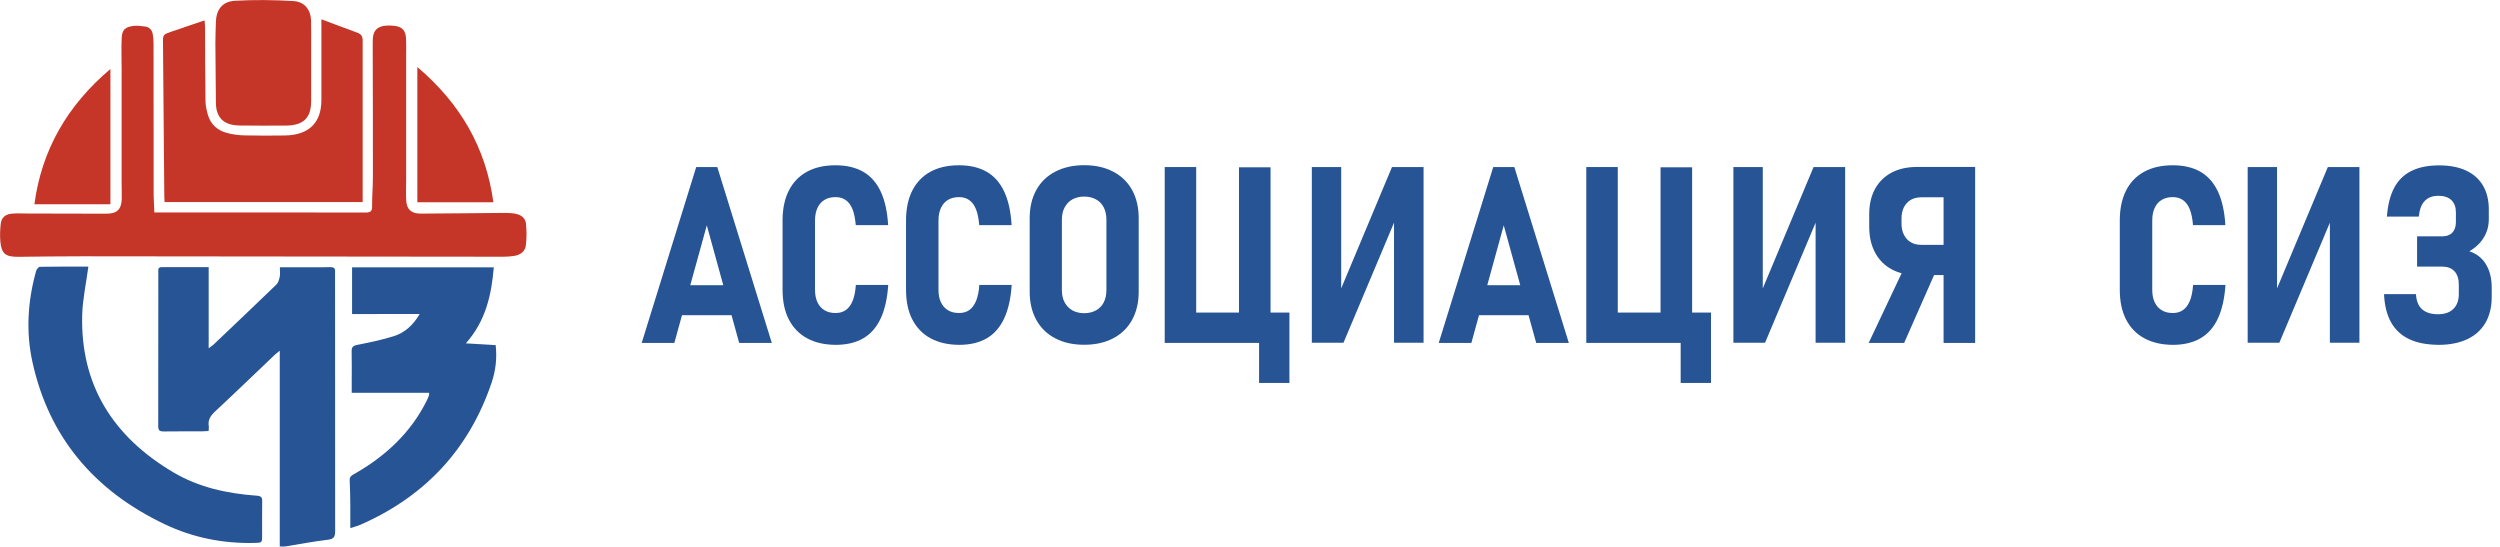 <?xml version="1.0" encoding="UTF-8"?> <!-- Generator: Adobe Illustrator 24.1.0, SVG Export Plug-In . SVG Version: 6.00 Build 0) --> <svg xmlns="http://www.w3.org/2000/svg" xmlns:xlink="http://www.w3.org/1999/xlink" id="Слой_1" x="0px" y="0px" viewBox="0 0 283.46 61.97" style="enable-background:new 0 0 283.46 61.97;" xml:space="preserve"> <style type="text/css"> .st0{fill:#265494;} .st1{fill:#C63628;} </style> <g> <g> <path class="st0" d="M31.72,61.96c0-7.38,0-14.7,0-22.2c-0.29,0.24-0.46,0.37-0.61,0.51c-2.24,2.13-4.45,4.27-6.71,6.37 c-0.52,0.49-0.85,0.97-0.73,1.68c0.03,0.15-0.01,0.32-0.02,0.55c-0.28,0.01-0.54,0.03-0.81,0.04c-1.42,0-2.84-0.01-4.26,0.01 c-0.45,0.01-0.64-0.1-0.64-0.57c0.01-5.84,0.01-11.67,0.01-17.51c0-0.25-0.06-0.55,0.38-0.55c1.75,0.01,3.51,0,5.33,0 c0,3.05,0,6.05,0,9.2c0.26-0.2,0.4-0.29,0.53-0.4c2.39-2.27,4.77-4.53,7.14-6.82c0.22-0.21,0.32-0.58,0.39-0.89 c0.06-0.33,0.01-0.67,0.01-1.08c1.08,0,2.09,0,3.1,0c0.87,0,1.74,0.02,2.61-0.01c0.42-0.01,0.58,0.13,0.55,0.52 c-0.01,0.12,0,0.24,0,0.36c0,9.67,0,19.35,0.01,29.02c0,0.62-0.1,0.93-0.85,1.01c-1.61,0.19-3.21,0.5-4.82,0.76 C32.17,61.98,31.99,61.96,31.72,61.96z"></path> <path class="st0" d="M39.92,35.61c0-1.84,0-3.55,0-5.3c5.36,0,10.68,0,16.07,0c-0.27,3.12-0.9,6.06-3.17,8.62 c1.22,0.07,2.28,0.13,3.38,0.2c0.17,1.48,0,2.9-0.46,4.26c-2.51,7.42-7.42,12.84-14.88,16.11c-0.32,0.14-0.67,0.23-1.14,0.38 c0-0.9,0.01-1.7,0-2.5c-0.01-0.97-0.02-1.94-0.07-2.91c-0.02-0.36,0.13-0.51,0.45-0.69c3.6-2.03,6.48-4.72,8.29-8.36 c0.1-0.2,0.18-0.41,0.26-0.62c0.02-0.05,0-0.12,0-0.26c-2.89,0-5.77,0-8.77,0c0-0.49,0-0.91,0-1.32c0-1.13,0.02-2.26-0.01-3.39 c-0.01-0.48,0.17-0.64,0.66-0.73c1.38-0.28,2.77-0.56,4.11-0.98c1.29-0.4,2.22-1.29,2.95-2.52 C44.99,35.61,42.49,35.61,39.92,35.61z"></path> <path class="st0" d="M10.02,30.23c-0.25,1.89-0.65,3.68-0.7,5.48c-0.21,7.86,3.42,13.77,10.36,17.86 c2.86,1.69,6.08,2.39,9.41,2.63c0.51,0.04,0.65,0.18,0.64,0.64c-0.02,1.29-0.01,2.58-0.01,3.88c0,0.82,0,0.82-0.89,0.84 c-3.56,0.08-6.95-0.6-10.13-2.11C10.63,55.62,5.55,49.52,3.69,41.1c-0.77-3.47-0.55-6.94,0.4-10.36c0.05-0.19,0.28-0.48,0.42-0.49 C6.37,30.22,8.23,30.23,10.02,30.23z"></path> <path class="st1" d="M36.44,2.19c1.46,0.54,2.8,1.04,4.13,1.54c0.39,0.15,0.55,0.41,0.55,0.85c-0.01,5.83,0,11.67,0,17.5 c0,0.26,0,0.52,0,0.83c-7.5,0-14.95,0-22.46,0c-0.01-0.2-0.03-0.41-0.03-0.63c-0.05-5.79-0.1-11.59-0.15-17.38 c-0.01-0.98-0.01-0.98,0.98-1.32c1.21-0.41,2.42-0.82,3.73-1.27c0.03,0.35,0.06,0.58,0.06,0.81c0.01,2.79,0.01,5.57,0.05,8.36 c0.01,0.52,0.13,1.04,0.27,1.54c0.32,1.1,1.1,1.8,2.26,2.08c0.61,0.15,1.25,0.24,1.88,0.25c1.52,0.04,3.05,0.03,4.58,0.01 c2.72-0.04,4.15-1.43,4.15-4.01c0-2.77,0-5.53,0-8.3C36.44,2.84,36.44,2.62,36.44,2.19z"></path> <path class="st1" d="M17.5,24.09c0.34,0,0.53,0,0.72,0c7.74,0,15.48-0.01,23.21,0.01c0.58,0,0.77-0.15,0.76-0.7 c-0.01-1.11,0.09-2.22,0.09-3.33c0.01-4.85-0.01-9.69-0.02-14.54c0-0.24,0.01-0.48,0-0.73c-0.03-1.43,0.53-2.04,2.36-1.88 c0.98,0.08,1.38,0.53,1.42,1.47c0.03,0.69,0.01,1.37,0.01,2.06c0,4.67,0,9.33,0,14c0,0.77-0.04,1.54,0.01,2.3 c0.06,1,0.58,1.47,1.63,1.47c3.18-0.01,6.36-0.06,9.53-0.08c0.4,0,0.81,0.02,1.2,0.09c0.67,0.11,1.16,0.51,1.22,1.15 c0.08,0.81,0.08,1.65-0.02,2.46c-0.09,0.68-0.63,1.08-1.35,1.18c-0.4,0.06-0.8,0.09-1.2,0.09c-15.92-0.02-31.84-0.04-47.76-0.05 c-2.39,0-4.79,0.03-7.18,0.06c-1.48,0.02-1.96-0.32-2.09-1.73c-0.06-0.66-0.03-1.33,0.04-1.99c0.08-0.71,0.48-1.09,1.23-1.17 c0.58-0.06,1.18-0.02,1.77-0.02c2.99,0.01,5.98,0.02,8.97,0.02c1.2,0,1.7-0.47,1.75-1.61c0.02-0.58-0.01-1.17-0.01-1.76 c0-4.32,0-8.64,0-12.97c0-1.21-0.05-2.42,0.01-3.63c0.05-0.89,0.41-1.21,1.34-1.32c0.43-0.05,0.88,0.01,1.32,0.07 c0.49,0.07,0.78,0.4,0.86,0.86c0.06,0.36,0.09,0.72,0.09,1.08c0.01,5.53,0,11.07,0.01,16.6C17.41,22.38,17.47,23.2,17.5,24.09z"></path> <path class="st1" d="M35.28,5.53c0,1.98,0.01,3.95,0,5.93c-0.01,1.93-0.88,2.77-2.9,2.78c-1.74,0.01-3.48,0.01-5.21-0.01 c-1.8-0.02-2.68-0.88-2.69-2.59c-0.02-2.26-0.05-4.52-0.06-6.78c0-0.79,0.04-1.57,0.06-2.36c0.03-1.38,0.7-2.32,2.14-2.41 c2.21-0.13,4.44-0.1,6.65,0.03c1.26,0.07,1.96,0.99,2,2.2C35.3,3.38,35.27,4.45,35.28,5.53C35.27,5.53,35.27,5.53,35.28,5.53z"></path> <path class="st1" d="M12.52,7.82c0,5.17,0,10.24,0,15.34c-2.88,0-5.73,0-8.62,0C4.72,17.01,7.62,11.97,12.52,7.82z"></path> <path class="st1" d="M55.94,22.93c-2.91,0-5.74,0-8.62,0c0-5.08,0-10.15,0-15.33C52.19,11.73,55.1,16.75,55.94,22.93z"></path> </g> <g> <path class="st0" d="M78.94,18.94h2.39l6.18,19.94h-3.7l-3.67-13.33l-3.68,13.33h-3.7L78.94,18.94z M76.2,32.34h7.95v3.4H76.2 V32.34z"></path> <path class="st0" d="M91.5,38.35c-0.9-0.49-1.58-1.2-2.06-2.13c-0.48-0.93-0.71-2.06-0.71-3.39v-7.83c0-1.33,0.24-2.46,0.71-3.39 c0.48-0.94,1.16-1.65,2.06-2.14c0.9-0.49,1.97-0.73,3.24-0.73c1.24,0,2.29,0.25,3.14,0.74c0.85,0.49,1.51,1.24,1.98,2.24 s0.75,2.27,0.84,3.81h-3.67c-0.06-0.72-0.18-1.32-0.36-1.79c-0.19-0.47-0.44-0.82-0.77-1.05c-0.32-0.23-0.71-0.34-1.16-0.34 c-0.48,0-0.9,0.1-1.25,0.31c-0.35,0.21-0.61,0.51-0.8,0.91c-0.19,0.4-0.28,0.88-0.28,1.44v7.83c0,0.57,0.09,1.05,0.28,1.44 c0.19,0.39,0.45,0.69,0.8,0.9c0.35,0.21,0.76,0.31,1.25,0.31c0.46,0,0.85-0.11,1.17-0.34c0.32-0.23,0.58-0.58,0.77-1.05 c0.19-0.47,0.31-1.07,0.36-1.79h3.67c-0.1,1.54-0.39,2.8-0.86,3.81c-0.47,1-1.13,1.75-1.97,2.24c-0.85,0.49-1.89,0.74-3.13,0.74 C93.47,39.09,92.39,38.84,91.5,38.35z"></path> <path class="st0" d="M105.5,38.35c-0.9-0.49-1.58-1.2-2.06-2.13c-0.48-0.93-0.71-2.06-0.71-3.39v-7.83c0-1.33,0.24-2.46,0.71-3.39 c0.48-0.94,1.16-1.65,2.06-2.14c0.9-0.49,1.97-0.73,3.24-0.73c1.24,0,2.29,0.25,3.14,0.74c0.85,0.49,1.51,1.24,1.98,2.24 s0.75,2.27,0.84,3.81h-3.67c-0.06-0.72-0.18-1.32-0.36-1.79c-0.19-0.47-0.44-0.82-0.77-1.05c-0.32-0.23-0.71-0.34-1.16-0.34 c-0.48,0-0.9,0.1-1.25,0.31c-0.35,0.21-0.61,0.51-0.8,0.91c-0.19,0.4-0.28,0.88-0.28,1.44v7.83c0,0.57,0.09,1.05,0.28,1.44 c0.19,0.39,0.45,0.69,0.8,0.9c0.35,0.21,0.76,0.31,1.25,0.31c0.46,0,0.85-0.11,1.17-0.34c0.32-0.23,0.58-0.58,0.77-1.05 c0.19-0.47,0.31-1.07,0.36-1.79h3.67c-0.1,1.54-0.39,2.8-0.86,3.81c-0.47,1-1.13,1.75-1.97,2.24c-0.85,0.49-1.89,0.74-3.13,0.74 C107.47,39.09,106.4,38.84,105.5,38.35z"></path> <path class="st0" d="M119.65,38.36c-0.93-0.48-1.65-1.18-2.15-2.09c-0.5-0.91-0.75-1.97-0.75-3.19v-8.34 c0-1.23,0.25-2.29,0.75-3.2c0.5-0.9,1.22-1.6,2.15-2.08c0.93-0.48,2.02-0.73,3.28-0.73s2.34,0.24,3.28,0.73 c0.93,0.48,1.65,1.18,2.15,2.08c0.5,0.91,0.75,1.97,0.75,3.2v8.34c0,1.22-0.25,2.28-0.75,3.19c-0.5,0.91-1.22,1.61-2.15,2.09 c-0.93,0.49-2.02,0.73-3.28,0.73S120.58,38.85,119.65,38.36z M124.27,35.19c0.38-0.21,0.68-0.51,0.88-0.91 c0.2-0.39,0.3-0.86,0.3-1.4v-7.97c0-0.53-0.1-0.99-0.3-1.39c-0.2-0.39-0.49-0.7-0.88-0.91c-0.38-0.21-0.83-0.32-1.34-0.32 c-0.51,0-0.96,0.11-1.34,0.32s-0.67,0.52-0.88,0.91c-0.21,0.39-0.31,0.85-0.31,1.39v7.97c0,0.54,0.1,1.01,0.31,1.4 c0.21,0.39,0.5,0.7,0.88,0.91s0.82,0.32,1.34,0.32C123.44,35.51,123.89,35.4,124.27,35.19z"></path> <path class="st0" d="M132.06,18.94h3.57v19.94h-3.57V18.94z M134.19,35.44h10.04v3.44h-10.04V35.44z M140.48,18.97h3.58v19.91 h-3.58V18.97z M142.76,35.44h3.44v7.98h-3.44V35.44z"></path> <path class="st0" d="M158.06,38.87V24.11l0.32,0.38l-6.05,14.37h-3.59V18.94h3.33v14.93l-0.33-0.38l6.09-14.55h3.58v19.92H158.06z "></path> <path class="st0" d="M169.31,18.94h2.39l6.18,19.94h-3.7l-3.68-13.33l-3.67,13.33h-3.7L169.31,18.94z M166.56,32.34h7.95v3.4 h-7.95V32.34z"></path> <path class="st0" d="M179.86,18.94h3.57v19.94h-3.57V18.94z M181.99,35.44h10.04v3.44h-10.04V35.44z M188.28,18.97h3.58v19.91 h-3.58V18.97z M190.56,35.44H194v7.98h-3.44V35.44z"></path> <path class="st0" d="M205.86,38.87V24.11l0.32,0.38l-6.05,14.37h-3.59V18.94h3.33v14.93l-0.33-0.38l6.09-14.55h3.58v19.92H205.86z "></path> <path class="st0" d="M216,30.16l3.47,0.63l-3.57,8.09h-4.02L216,30.16z M214.49,30.54c-0.82-0.44-1.45-1.08-1.89-1.91 c-0.44-0.83-0.66-1.79-0.66-2.9v-1.47c0-1.09,0.22-2.03,0.66-2.84c0.44-0.8,1.07-1.42,1.88-1.85s1.77-0.64,2.88-0.64h4.72v3.44 h-4.24c-0.46,0-0.85,0.1-1.19,0.29c-0.33,0.2-0.59,0.48-0.78,0.84c-0.18,0.37-0.27,0.79-0.27,1.28v0.56 c0,0.49,0.09,0.92,0.28,1.29c0.19,0.37,0.45,0.65,0.78,0.84c0.33,0.2,0.72,0.29,1.18,0.29h4.24v3.43h-4.72 C216.27,31.2,215.31,30.98,214.49,30.54z M220.37,18.93h3.58v19.95h-3.58V18.93z"></path> <path class="st0" d="M243.12,38.35c-0.9-0.49-1.58-1.2-2.06-2.13c-0.48-0.93-0.71-2.06-0.71-3.39v-7.83 c0-1.33,0.24-2.46,0.71-3.39c0.47-0.94,1.16-1.65,2.06-2.14c0.9-0.49,1.97-0.73,3.24-0.73c1.24,0,2.29,0.25,3.14,0.74 c0.85,0.49,1.51,1.24,1.98,2.24c0.47,1,0.75,2.27,0.84,3.81h-3.67c-0.05-0.72-0.18-1.32-0.36-1.79c-0.19-0.47-0.44-0.82-0.77-1.05 c-0.32-0.23-0.71-0.34-1.16-0.34c-0.48,0-0.9,0.1-1.25,0.31s-0.62,0.51-0.8,0.91c-0.19,0.4-0.28,0.88-0.28,1.44v7.83 c0,0.57,0.09,1.05,0.28,1.44c0.19,0.39,0.45,0.69,0.8,0.9c0.35,0.21,0.76,0.31,1.25,0.31c0.46,0,0.85-0.11,1.17-0.34 c0.32-0.23,0.58-0.58,0.77-1.05c0.19-0.47,0.31-1.07,0.36-1.79h3.67c-0.1,1.54-0.39,2.8-0.86,3.81c-0.47,1-1.13,1.75-1.98,2.24 c-0.85,0.49-1.89,0.74-3.13,0.74C245.09,39.09,244.02,38.84,243.12,38.35z"></path> <path class="st0" d="M264.17,38.87V24.11l0.32,0.38l-6.05,14.37h-3.59V18.94h3.33v14.93l-0.33-0.38l6.09-14.55h3.58v19.92H264.17z "></path> <path class="st0" d="M273.18,38.46c-0.9-0.42-1.58-1.05-2.06-1.89c-0.48-0.85-0.75-1.92-0.81-3.22h3.62 c0.05,0.78,0.28,1.35,0.7,1.72c0.42,0.37,1.02,0.56,1.81,0.56c0.74,0,1.32-0.2,1.73-0.6c0.41-0.4,0.62-0.96,0.62-1.68v-1.08 c0-0.65-0.16-1.15-0.49-1.51c-0.33-0.36-0.8-0.53-1.4-0.53h-2.84V26.8h2.84c0.49,0,0.88-0.14,1.15-0.42s0.41-0.68,0.41-1.19v-1.12 c0-0.59-0.17-1.05-0.51-1.38c-0.34-0.32-0.83-0.49-1.45-0.49c-0.68,0-1.2,0.19-1.57,0.58c-0.37,0.38-0.6,0.98-0.68,1.78h-3.61 c0.09-1.32,0.37-2.4,0.82-3.26s1.11-1.5,1.96-1.92c0.85-0.42,1.9-0.63,3.14-0.63c1.18,0,2.19,0.19,3.04,0.58 c0.84,0.39,1.49,0.96,1.93,1.71c0.44,0.75,0.66,1.65,0.66,2.7v1.11c0,0.77-0.19,1.47-0.58,2.1s-0.93,1.14-1.63,1.54 c0.8,0.26,1.43,0.74,1.87,1.45c0.44,0.71,0.67,1.6,0.67,2.65v1.08c0,1.14-0.24,2.12-0.71,2.93c-0.47,0.81-1.16,1.43-2.06,1.86 c-0.9,0.42-1.98,0.64-3.23,0.64C275.18,39.09,274.07,38.88,273.18,38.46z"></path> </g> </g> </svg> 